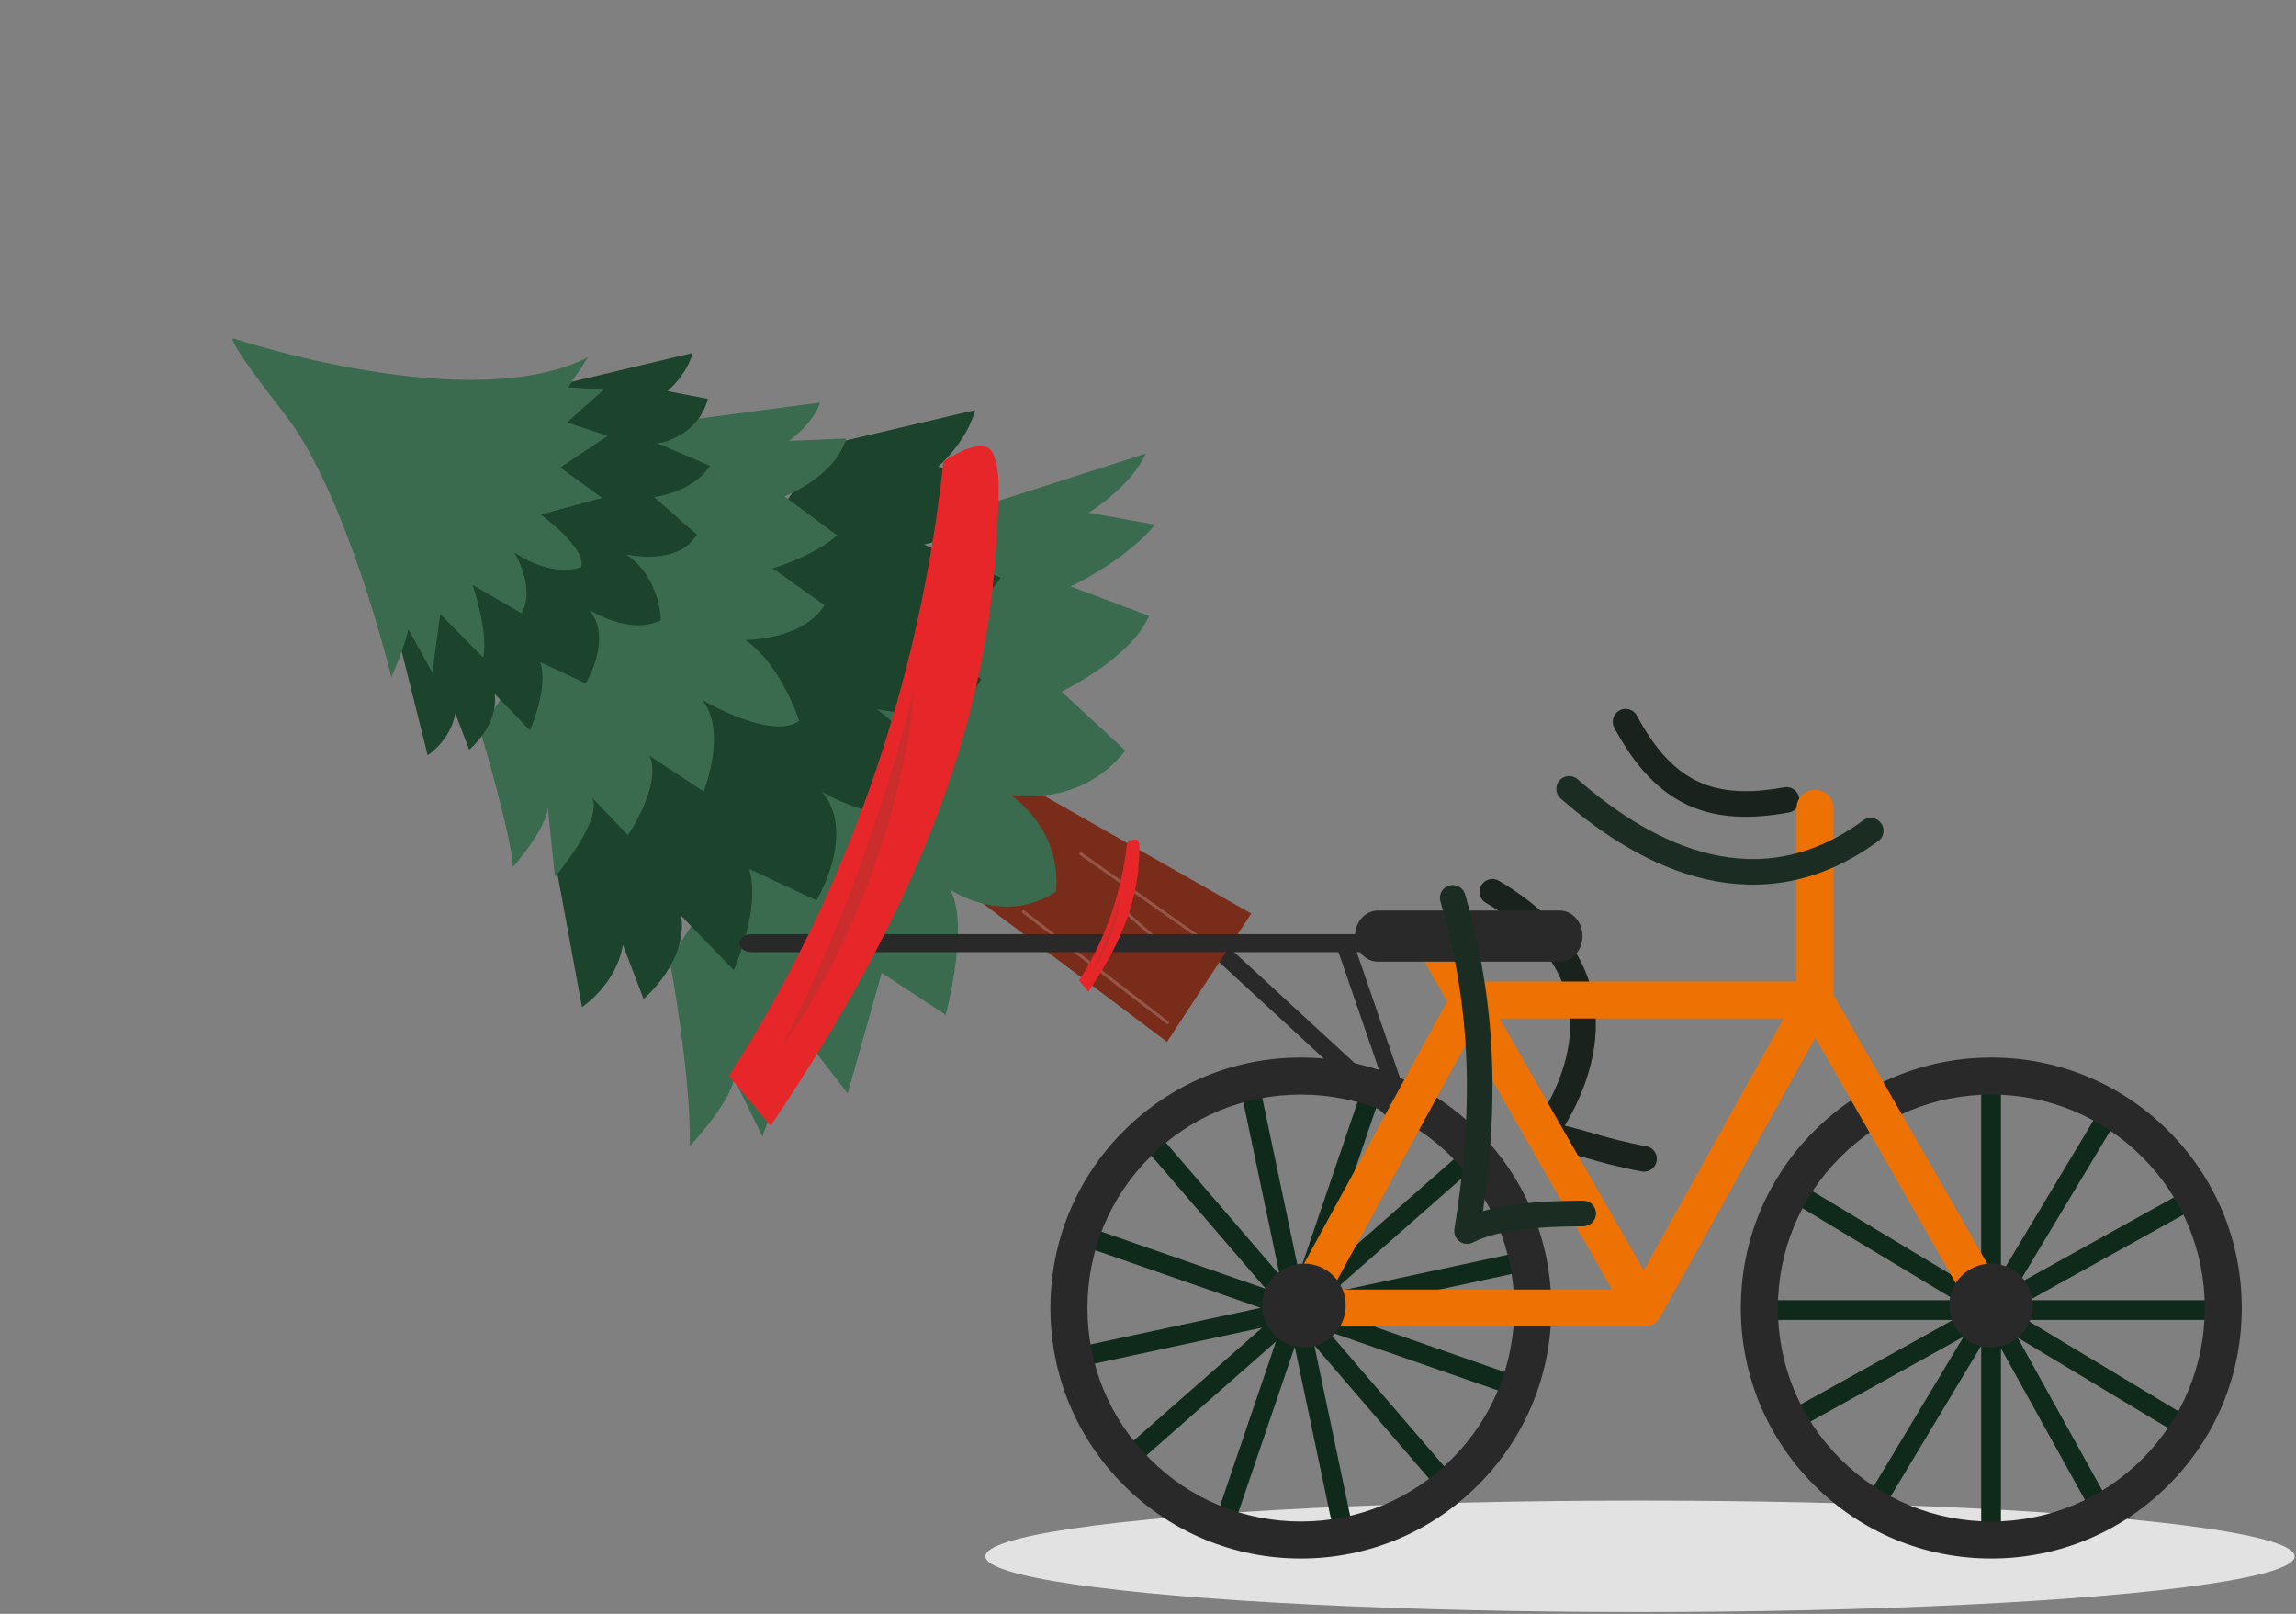<?xml version="1.0" encoding="UTF-8"?> <svg xmlns="http://www.w3.org/2000/svg" width="767" height="539" viewBox="0 0 767 539" fill="none"><rect x="0" y="0" width="767" height="539" fill="#808080" stroke="none"/> <path d="M405.083 319.316L466.601 375.954C467.789 377.049 469.643 376.977 470.74 375.794C471.838 374.611 471.764 372.764 470.576 371.671L409.058 315.033C407.87 313.938 406.016 314.01 404.919 315.193C403.819 316.376 403.893 318.221 405.083 319.316Z" fill="#292929"></path> <path d="M445.592 313.539L447.691 319.612L461.573 359.935L465.279 370.712C465.808 372.239 467.447 373.035 468.947 372.492C470.046 372.104 470.758 371.097 470.853 369.985C470.889 369.574 470.84 369.157 470.706 368.749L470.597 368.447L453.985 320.153L451.903 314.082L445.592 313.539Z" fill="#292929"></path> <g style="mix-blend-mode:multiply"> <ellipse cx="547.868" cy="519.791" rx="218.684" ry="18.621" fill="#E2E2E2"></ellipse> </g> <path d="M498.55 297.854C543.12 324.203 528.939 359.675 515.77 378.93C527.926 380.957 532.991 383.998 549.198 387.038" stroke="#1A221D" stroke-width="8.558" stroke-miterlimit="10" stroke-linecap="round" stroke-linejoin="round"></path> <path fill-rule="evenodd" clip-rule="evenodd" d="M508.49 424.74L507.14 418.327L444.86 431.709L492.913 389.484L488.66 384.535L440.275 427.05L461.146 365.778L455.013 363.644L434.009 425.306L420.595 361.516L414.25 362.88L427.489 425.833L385.715 377.26L380.82 381.562L422.88 430.467L362.265 409.371L360.151 415.57L421.154 436.8L358.048 450.36L359.395 456.773L421.676 443.391L373.622 485.615L377.876 490.564L426.262 448.05L405.39 509.322L411.522 511.456L432.526 449.794L445.941 513.584L452.287 512.222L439.049 449.267L480.82 497.841L485.716 493.54L443.656 444.633L504.273 465.731L506.384 459.53L445.381 438.299L508.49 424.74Z" fill="#0F2A1A"></path> <path fill-rule="evenodd" clip-rule="evenodd" d="M742.684 434.251L677.896 434.251L734.561 402.826L731.359 397.052L674.307 428.691L707.905 372.749L702.247 369.349L668.437 425.647L668.437 359.967L661.837 359.967L661.837 424.787L630.426 368.094L624.655 371.295L656.28 428.376L600.364 394.763L596.966 400.424L653.237 434.251L587.589 434.251L587.589 440.854L652.376 440.854L595.714 472.281L598.911 478.055L655.963 446.414L622.367 502.356L628.025 505.759L661.837 449.459L661.837 515.139L668.437 515.139L668.437 450.32L699.846 507.011L705.619 503.811L673.994 446.729L729.908 480.342L733.306 474.684L677.035 440.854L742.684 440.854L742.684 434.251Z" fill="#0F2A1A"></path> <path fill-rule="evenodd" clip-rule="evenodd" d="M434.568 365.566C415.522 365.566 397.617 372.982 384.149 386.449C370.681 399.913 363.265 417.817 363.265 436.861C363.265 455.907 370.681 473.811 384.149 487.276C397.617 500.743 415.522 508.158 434.568 508.158C453.614 508.158 471.519 500.743 484.985 487.276C498.453 473.811 505.869 455.905 505.869 436.861C505.869 417.817 498.453 399.913 484.985 386.449C471.519 372.982 453.614 365.566 434.568 365.566ZM434.567 520.521C412.218 520.521 391.209 511.819 375.405 496.017C359.603 480.217 350.899 459.207 350.899 436.86C350.899 414.515 359.603 393.505 375.405 377.705C391.209 361.902 412.218 353.201 434.567 353.201C456.916 353.201 477.925 361.902 493.729 377.705C509.531 393.505 518.235 414.515 518.235 436.86C518.235 459.207 509.531 480.217 493.729 496.017C477.925 511.819 456.916 520.521 434.567 520.521Z" fill="#292929"></path> <path fill-rule="evenodd" clip-rule="evenodd" d="M665.218 365.565C646.173 365.565 628.269 372.98 614.801 386.447C601.333 399.912 593.917 417.816 593.917 436.86C593.917 455.904 601.333 473.81 614.801 487.275C628.269 500.741 646.173 508.157 665.218 508.157C684.264 508.157 702.169 500.741 715.638 487.275C729.106 473.81 736.522 455.906 736.522 436.86C736.522 417.816 729.106 399.912 715.638 386.447C702.169 372.98 684.264 365.565 665.218 365.565ZM665.216 520.521C642.869 520.521 621.86 511.819 606.054 496.017C590.252 480.217 581.548 459.207 581.548 436.86C581.548 414.515 590.252 393.505 606.054 377.705C621.859 361.902 642.869 353.201 665.216 353.201C687.565 353.201 708.574 361.902 724.378 377.705C740.18 393.505 748.884 414.515 748.884 436.86C748.884 459.207 740.18 480.217 724.378 496.017C708.574 511.819 687.565 520.521 665.216 520.521Z" fill="#292929"></path> <path d="M596.788 267.163C572.493 271.53 556.367 265.941 543.043 241.029" stroke="#1A221D" stroke-width="8.558" stroke-miterlimit="10" stroke-linecap="round"></path> <path fill-rule="evenodd" clip-rule="evenodd" d="M549.088 424.278L500.941 340.167L595.822 340.167L549.088 424.278ZM490.622 347.028L538.507 430.68L444.977 430.68L490.622 347.028ZM670.583 433.792L612.511 332.341L612.511 269.942C612.511 266.528 609.743 263.76 606.329 263.76C602.914 263.76 600.146 266.528 600.146 269.942L600.146 327.803L493.866 327.803L483.597 309.864L472.865 316.006L483.412 334.428L429.135 433.901C428.091 435.818 428.132 438.141 429.248 440.018C430.361 441.894 432.38 443.044 434.564 443.044L549.166 443.044C551.414 443.044 553.483 441.826 554.571 439.864L606.408 346.568L659.851 439.934L670.583 433.792Z" fill="#EE7203"></path> <path fill-rule="evenodd" clip-rule="evenodd" d="M521.003 321.172L460.306 321.172C456.081 321.172 452.657 317.351 452.657 312.638C452.657 307.925 456.081 304.104 460.306 304.104L521.003 304.104C525.228 304.104 528.654 307.925 528.654 312.638C528.654 317.351 525.228 321.172 521.003 321.172Z" fill="#292929"></path> <path fill-rule="evenodd" clip-rule="evenodd" d="M449.553 435.999C449.553 443.711 443.303 449.964 435.594 449.964C427.883 449.964 421.636 443.711 421.636 435.999C421.636 428.286 427.883 422.033 435.594 422.033C443.303 422.033 449.553 428.286 449.553 435.999Z" fill="#292929"></path> <path fill-rule="evenodd" clip-rule="evenodd" d="M679.093 435.999C679.093 443.711 672.845 449.964 665.134 449.964C657.426 449.964 651.176 443.711 651.176 435.999C651.176 428.286 657.426 422.033 665.134 422.033C672.845 422.033 679.093 428.286 679.093 435.999Z" fill="#292929"></path> <path d="M624.928 277.445C587.892 304.674 550.886 286.88 524.187 263.475" stroke="#1B2D22" stroke-width="8.558" stroke-miterlimit="10" stroke-linecap="round"></path> <path d="M485.307 299.878C497.463 341.43 495.437 377.915 490.082 411.157C496.637 407.93 506.349 405.335 528.865 405.278" stroke="#1B2D22" stroke-width="8.558" stroke-miterlimit="10" stroke-linecap="round" stroke-linejoin="round"></path> <path d="M417.992 305.115L389.856 347.958L308.964 287.18L330.027 255.107L417.992 305.115Z" fill="#7A2C1A"></path> <path d="M223.665 320.396C223.665 320.396 230.93 359.028 230.433 382.77C230.433 382.77 243.579 368.965 245.22 360.253L254.663 379.509L267.721 345.249L283.18 365.191L294.535 324.918L315.912 338.957C315.912 338.957 324.117 308.446 317.324 297.049C317.324 297.049 334.907 309.412 352.701 297.845C352.701 297.845 355.977 279.19 337.629 265.51C337.629 265.51 360.737 270.08 375.926 250.681L354.603 230.968C354.603 230.968 377.7 220.027 383.842 205.703L357.671 195.86C357.671 195.86 375.208 187.794 385.901 175.236L363.648 171.227C363.648 171.227 377.869 162.617 382.71 151.518L321.749 171.043L223.665 320.396Z" fill="#3B6B4E"></path> <path d="M185.083 285.721L194.406 336.355C194.406 336.355 205.93 328.828 208.081 315.532L214.985 333.613C214.985 333.613 229.835 321.304 227.577 305.885L245.11 323.98C245.11 323.98 254.389 303.367 250.26 290.206L272.766 300.728C272.766 300.728 286.339 278.291 274.579 264.375C274.579 264.375 294.815 277.175 309.992 269.389C309.992 269.389 309.731 247.981 292.694 236.792C292.694 236.792 318.489 242.896 327.8 226.948L306.631 208.402C306.631 208.402 326.04 206.052 334.293 192.895L308.643 181.856C308.643 181.856 328.541 178.668 333.256 159.702L313.31 155.892C313.31 155.892 322.855 147.84 325.742 136.962L274.947 148.888L185.085 285.722L185.083 285.721Z" fill="#1C432B"></path> <path d="M160.494 244.253C160.494 244.253 170.433 277.433 171.4 289.489C171.4 289.489 184.441 274.785 182.826 268.225L185.379 292.866C185.379 292.866 201.444 273.926 197.862 266.497L209.772 278.912C209.772 278.912 221.311 262.076 216.986 252.467L235.057 264.334C235.057 264.334 243.156 244.272 234.565 233.795C234.565 233.795 257.739 247.463 266.972 240.764C266.972 240.764 260.99 221.899 248.941 213.743C248.941 213.743 268.219 213.834 275.425 202.128L258.135 189.806C258.135 189.806 271.894 185.787 279.634 178.785L262.059 165.794C262.059 165.794 278.995 159.27 282.661 146.448L263.611 147.233C263.611 147.233 271.643 141.629 273.947 134.44L225.238 140.887L160.494 244.253Z" fill="#3B6B4E"></path> <path d="M130.157 201.371L142.871 252.257C142.871 252.257 150.637 247.184 152.087 238.223L156.74 250.408C156.74 250.408 166.749 242.112 165.226 231.72L177.042 243.916C177.042 243.916 183.296 230.023 180.513 221.153L195.681 228.244C195.681 228.244 204.829 213.122 196.902 203.744C196.902 203.744 210.539 212.371 220.769 207.124C220.769 207.124 220.592 192.696 209.11 185.156C209.11 185.156 226.494 189.269 232.769 178.521L218.502 166.021C218.502 166.021 231.583 164.439 237.144 155.571L219.858 148.131C219.858 148.131 233.268 145.983 236.445 133.201L223.002 130.633C223.002 130.633 229.436 125.206 231.38 117.875L170.102 132.489L130.157 201.371Z" fill="#1C432B"></path> <path d="M77.961 113.011C77.961 113.011 156.849 139.412 196.396 119.334L189.838 129.319L201.698 130.121L189.405 141.103L202.983 145.573L187.152 156.137L201.137 166.275L180.633 171.865C180.633 171.865 195.728 182.731 194.229 189.367C194.229 189.367 184.907 193.407 171.739 184.442C171.739 184.442 179.107 195.95 174.236 204.82L157.899 195.362C157.899 195.362 163.31 211.302 161.379 219.561L147.069 205.082L144.406 224.611L136.428 210.161C136.428 210.161 135.22 216.354 130.722 226.103C130.722 226.103 115.943 164.949 95.067 138.22C74.195 111.492 77.961 113.011 77.961 113.011Z" fill="#3B6B4E"></path> <path opacity="0.2" d="M361.04 285.146L404.387 315.71" stroke="white" stroke-miterlimit="10" stroke-linecap="round" stroke-linejoin="round"></path> <path opacity="0.2" d="M373.949 302.782L387.077 314.405" stroke="white" stroke-miterlimit="10" stroke-linecap="round" stroke-linejoin="round"></path> <path opacity="0.2" d="M341.901 304.531L390.038 341.551" stroke="white" stroke-miterlimit="10" stroke-linecap="round" stroke-linejoin="round"></path> <path d="M475 315C475 316.649 473.169 318 470.934 318H251.042C248.807 318 247 316.649 247 315C247 313.351 248.807 312 251.042 312H470.934C473.169 312 475 313.351 475 315Z" fill="#292929"></path> <path d="M243.506 359.352C282.643 298.363 307.028 229.241 315.182 154.019C320.306 150.899 329.126 145.887 331.733 151.522C334.339 157.156 333.581 166.454 333.292 173.087C332.831 183.677 332.006 194.282 330.56 204.831C328.097 222.806 323.833 240.541 318.195 257.736C307.975 288.905 293.341 318.133 276.844 345.598C270.628 355.947 264.122 366.066 257.423 376.006L243.505 359.353L243.506 359.352Z" fill="#E62628"></path> <path d="M360.462 327.482C369.226 313.825 374.686 298.346 376.513 281.501C377.66 280.803 379.635 279.68 380.219 280.942C380.802 282.204 380.633 284.286 380.568 285.771C380.465 288.142 380.28 290.517 379.956 292.88C379.405 296.905 378.45 300.876 377.187 304.727C374.899 311.707 371.621 318.252 367.927 324.402C366.535 326.72 365.078 328.986 363.578 331.212L360.461 327.483L360.462 327.482Z" fill="#E62628"></path> <g opacity="0.5"> <path d="M261.717 348.625C267.946 340.382 273.25 331.232 278.064 321.815C280.521 317.125 282.69 312.262 284.892 307.415C285.946 304.966 286.943 302.486 287.97 300.021C288.98 297.549 289.894 295.03 290.861 292.535C291.815 290.035 292.675 287.494 293.514 284.942C294.341 282.387 295.267 279.873 296.011 277.29C297.461 272.109 299.069 266.984 300.201 261.714C302.804 251.281 304.483 240.613 305.523 229.974C302.642 240.315 300.045 250.598 296.852 260.701C293.793 270.832 290.412 280.833 286.746 290.7C283.18 300.616 279.174 310.335 275.028 319.995C270.843 329.639 266.453 339.18 261.717 348.625Z" fill="#B0332F"></path> </g> <g opacity="0.5"> <path d="M364.54 325.084C365.935 323.238 367.123 321.189 368.2 319.08C368.751 318.03 369.236 316.941 369.73 315.855C369.966 315.307 370.189 314.752 370.419 314.2C370.645 313.646 370.85 313.082 371.066 312.523C371.28 311.963 371.472 311.394 371.66 310.823C371.845 310.251 372.053 309.688 372.219 309.109C372.544 307.949 372.904 306.801 373.158 305.622C373.741 303.285 374.117 300.896 374.35 298.514C373.704 300.829 373.123 303.132 372.408 305.395C371.723 307.663 370.966 309.903 370.145 312.112C369.346 314.333 368.449 316.509 367.521 318.672C366.583 320.832 365.6 322.969 364.54 325.084Z" fill="#B0332F"></path> </g> </svg> 